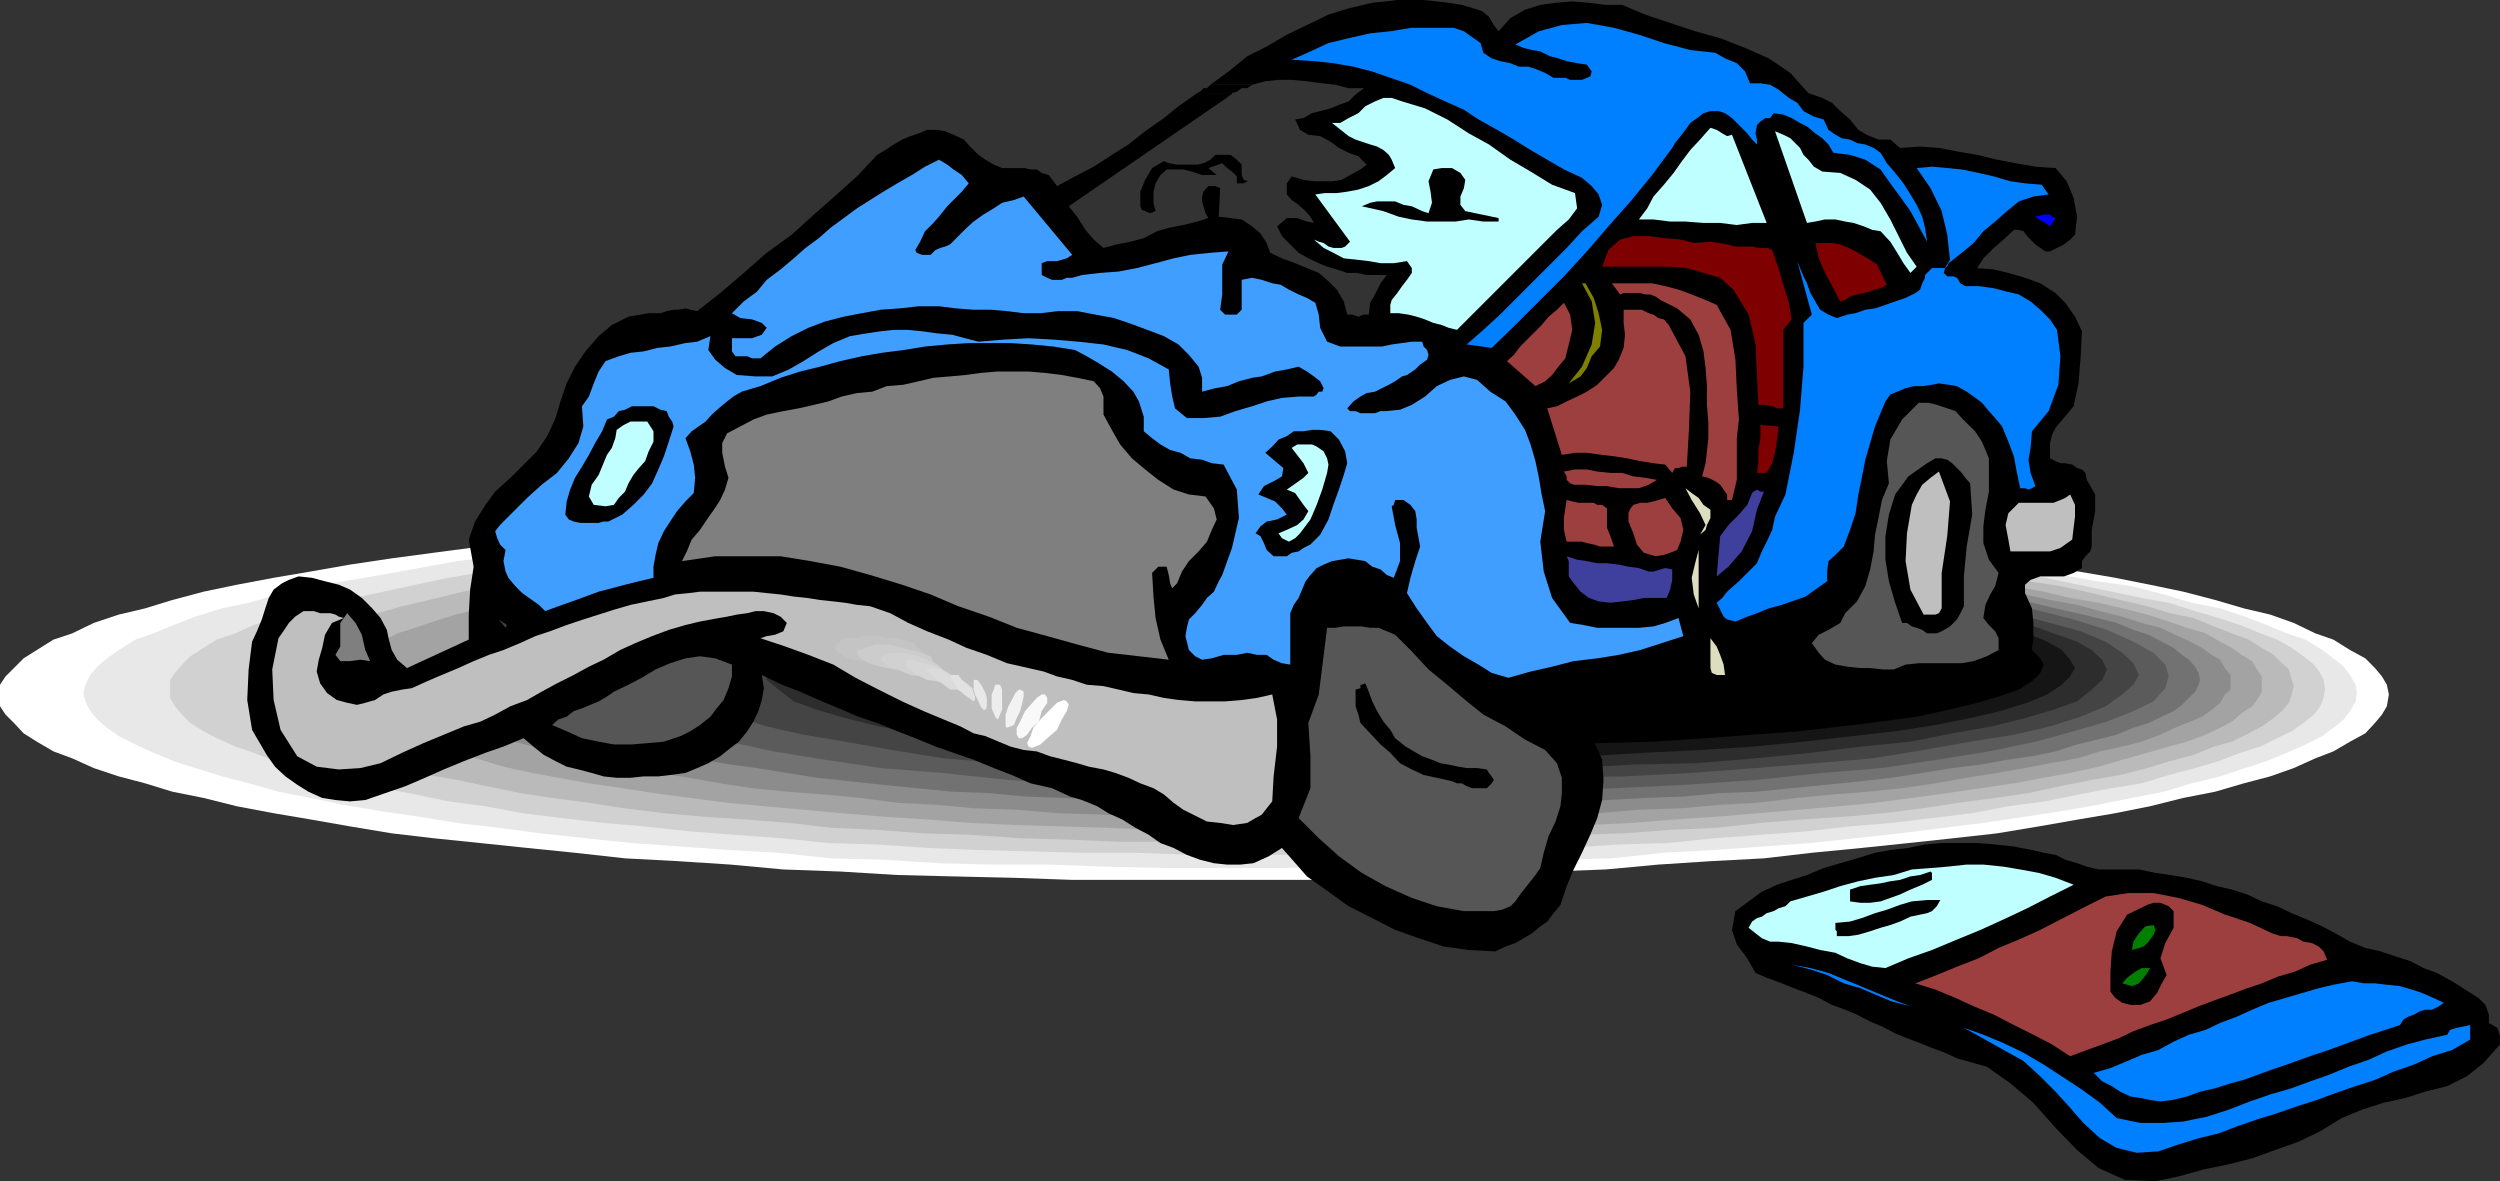 <svg xmlns="http://www.w3.org/2000/svg" width="360" height="170.102"><rect width="100%" height="100%" fill="#333333" stroke="none"/><path fill="#fff" d="M172.102 126.703h17.5l8.398-.3 8.703-.2 8.399-.203 8.101-.5 8-.297 7.598-.703 7.699-.5 7.5-.398 6.902-.801 7.2-.7 6.699-.699 6.5-.699 6.3-.703 6-1 5.7-1 5.3-.898 5-1 4.801-1.2L319 114l4.102-1.2 3.8-1 3.399-1.198 3.101-1.399 2.598-1 2.402-1.402 2.2-1.2 1.398-1.5 1-1.199.703-1.199L344 100l-.297-1.398-.703-1.2-1-1.199-1.398-1.402-2.2-1.2-2.402-1.5-2.598-.898-3.101-1.5-3.399-1.203-3.8-.898-4.102-1.2-4.598-1.199-4.8-1-5-1-5.301-.902-5.7-1-6-.899-6.3-.8-6.5-.899-6.7-.703-7.199-.797-6.902-.402-7.5-.5-7.7-.7-7.597-.5-8-.3-8.101-.399-8.399-.3-8.703-.2-8.398-.3-8.602-.2h-17.797l-8.8.2-8.403.3-8.7.2-8.097.3-8.203.399-8.2.3-7.597.5-7.703.7-7.5.5-7.2.402-6.898.797-6.699.703-6.8.899-6 .8-6 .899-5.7 1-5.3.902-5.301 1-4.801 1-4.5 1.2-3.899 1.199-3.8.898-3.602 1.203-3.098 1.5-2.699.899-2.402 1.5L3.402 94.8.801 97.402 0 98.602v3.101l.8 1.2 1.2 1.199 1.402 1.5 1.899 1.199 2.402 1.402 2.7 1 3.097 1.399 3.602 1.199 3.8 1L24.801 114l4.5.902 4.8 1.2 5.301 1 5.301.898 5.7 1 6 1 6 .703 6.8.7 6.7.699 6.898.699 7.199.8 7.5.399 7.703.5 7.598.703 8.199.297 8.203.5 8.098.203 8.699.2 8.402.3h17.7"/><path fill="#e8e8e8" d="M176 125h8.102l8.398-.2 8.203-.3h8.098l8-.2 7.601-.5 7.7-.198 7.5-.801 7.199-.399 6.902-.5 7-.5 6.5-.699 6.399-.703 6.3-.797 5.7-.703 6-.898 5.3-.801 5.098-.899 5-1 4.602-.902 4-1.2 4.101-1 3.598-1.198 3.101-1 2.899-1.2 2.699-1.199 2.402-1.203 1.598-1.2 1.5-1.198.902-1.2.801-1.402.2-1.2-.2-1.198-.8-1.399L337.5 96l-1.5-1.2-1.598-1.198-2.402-1.5-2.7-.899L326.403 90l-3.101-1.2-3.598-1.198-4.101-.801-4-1.2L307 84.403l-5-.699-5.098-.902-5.3-1-6-1-5.7-.7-6.3-.699-6.399-.699-6.5-.703-7-.5-6.902-.5-7.2-.7-7.5-.3-7.699-.398-7.601-.5-8-.301h-8.098l-8.203-.2-8.398-.199h-16.5l-8.399.2L151 74.8h-8.2l-7.597.3-8 .5-7.601.399-7.5.3-7.2.7-6.902.5-7 .5-6.7.703-6.5.7-12 1.398-11 2-5.3.902-4.797.7-4.601 1.199L35.8 86.8l-3.8.8-3.898 1.2L25 90l-2.898 1.203-2.602.899-2.398 1.5-1.7 1.199L14 96l-1 1.203-.7 1.399L12 99.8l.3 1.199.7 1.402 1 1.2 1.402 1.199 1.7 1.199 2.398 1.203 2.602 1.2L25 109.601l3.102 1L32 111.8l3.8 1 4.303 1.2 4.601.902 4.797 1 5.3.899 5.5.8 5.5.899 6 .703 6 .797 6.5.703 6.7.7 7 .5 6.902.5 7.2.398 7.5.8 7.601.2 8 .5 7.598.199H151l8.203.3 8.399.2H176"/><path fill="#d1d1d1" d="M179.602 123.102h8.101l7.7-.301h7.898l7.5-.2 7.601-.199 7.2-.3 7.5-.5 6.898-.2 7-.699 6.703-.5 6.5-.5 6.2-.703 6-.5 5.8-.7 5.797-.698 5.203-1 5.297-.7 4.8-1 4.802-.902 4.3-.7 3.899-1.198 3.8-1 3.399-1 3.102-1.2 2.898-.902 2.402-1.2 2.098-1 1.703-1.198 1.5-1.2.899-1.199.5-1.203.199-1.2-.2-1.398-.5-1-.898-1.199-1.5-1.203L330 93.3l-2.098-1.198-2.402-.899L322.602 90l-3.102-1-3.398-1-3.801-1.2-3.899-.698-4.3-.899-9.602-2-5.297-.902-5.203-.7-5.797-.8-5.8-.7-6-.699-6.2-.5-6.5-.5L247 78l-7-.797-6.898-.203-7.5-.5-7.2-.2-7.601-.3-7.5-.2-7.899-.198h-31.699L156 75.8l-7.598.199-7.5.3-7.402.2-7.2.5-7 .203-6.898.797-6.8.402-6.399.5-6.5.5-5.8.7-6 .699-5.7.8-5.3.7-5.301.902-4.801 1-4.598 1-4.3.899-4.102.699L43 88l-3.398 1-3.102 1-2.598 1.203-2.699.899-1.902 1.199-1.899 1.199-1.199 1.203-1 1.2-.703 1v2.597l.703 1.203 1 1.2 1.2 1.199L29.3 105.3l1.902 1 2.7 1.199 2.597.902 3.102 1.2 3.398 1 3.8 1 4.102 1.199 4.301.699 4.598.902 4.8 1 5.301.7 5.301 1 5.7.699 6 .699 5.8.5 6.5.703 6.399.5 6.8.5 6.899.7 7 .199 7.199.5 7.402.3 7.5.2 7.598.199h7.703l7.899.3h8"/><path fill="#bababa" d="M183.402 121.402h7.7l7.398-.199h7.203l7.2-.3 7.199-.2 7-.5L233.8 120l6.699-.5 6.703-.297 6.297-.703 6-.5 6.203-.398 5.5-.5 5.598-.7 5.199-.8 5.3-.7 4.802-.699 4.601-1 4.5-.902 4.098-.7 3.902-1 3.297-1 3.402-.898 2.899-1.203 2.601-.7 2.399-1.198 1.902-1 1.7-1.2 1.199-1 1-1.199L330 100l.3-1.2-.3-.898-.398-1.5-1-.902-1.2-1.2-1.699-1-1.902-1.198-2.399-.899-2.601-1L315.902 89l-3.402-.7-3.297-1-3.902-.898-4.098-1-4.5-1-4.601-.699L287.3 83l-5.3-.7-5.2-.698-5.597-.801-5.5-.7-6.203-.5-6-.398-6.297-.5-6.703-.5-6.7-.203-6.698-.5-7-.5h-7.2l-7.199-.5H198.5l-7.398-.2H176l-7.7.2h-7.198l-7.2.5h-7l-7.199.5L133 78l-6.7.203-6.5.5-6.198.5-6.301.399-6 .5-5.7.699-5.601.8-5.2.7-5.3.699-4.598.703-4.8.7-4.301 1-4.098 1-3.8.898-3.602 1-3.098.699-2.902 1.203-2.899 1-2.402.899-1.7 1.199-1.898 1-1.199 1.199-1 .902-.402 1.5-.301.899.3 1.199.403 1.203 1 1.2 1.2 1 1.898 1.199 1.699 1 2.402 1.199 2.899.699 2.902 1.203 3.098.899 3.601 1 3.801 1 4.098.699 4.3.902 4.801 1 4.598.7 5.3.699 5.2.8 5.602.7 5.699.5 6 .398 6.3.5 6.2.703 6.5.297 6.699.5 6.703.203 7.2.5 7 .2 7.199.3h7.199l7.699.2h7.402"/><path fill="#a3a3a3" d="M187.203 119.703h7l7.2-.203h7l6.699-.297L221.8 119l6.699-.2 6.5-.3 6.203-.5 6-.398 6-.5 5.797-.5 5.8-.5 5.2-.5 5.3-.7 5.102-.699 4.801-.703 4.797-.7 4.3-.8 3.802-.7 4.101-.898 3.399-1 3.601-1 3.098-.902 2.601-.7 2.7-1 2.101-1 1.7-.898 1.398-1.199 1.5-1 .699-.902.703-1.2v-2.199l-.703-1-.7-1.199-1.5-.902-1.398-1-1.699-.899-2.101-1.199-2.7-.8-2.601-.903-3.098-1-3.601-.898-3.399-.801-4.101-.7-3.801-.898-4.301-.8-4.797-.7-4.8-.703-5.102-.7-5.301-.698-5.2-.5-5.8-.5-5.797-.5-6-.7-6-.199-6.203-.5-6.5-.3-6.7-.2-6.698-.203-6.7-.297h-7l-7.199-.203H180.3l-7.2.203h-6.699l-7 .297-6.699.203-6.5.2-6.5.3-6.203.5-6.297.2-6 .699-5.5.5-5.703.5-5.297.5L94.102 83l-4.5.703-4.801.7-4.399.8-3.8.899-4.102.699-3.297.8-3.601.899-3.2 1-2.601.902-2.598.801-2.203 1.2-1.7.898-1.398 1-1.5.902-.699 1.2-.703 1v2.199l.703 1.199.7.902 1.5 1 1.398 1.2L55 104.8l2.203 1 2.598 1 2.601.699 3.2.902 3.601 1 3.297 1 4.102.899 3.8.699 4.399.8 4.8.7 4.5.703 10.602 1.399 5.297.5 5.703.5 5.5.5 6 .5 6.297.398 6.203.5 6.5.3 6.5.2 6.7.203 7 .297h6.699l7.199.203h6.902"/><path fill="#8c8c8c" d="M191.102 117.8H210.8l6.699-.198 6.203-.301 6.297-.2 6-.5 6-.199 5.5-.5 5.5-.3 5.8-.7 5.2-.5 5.102-.402 4.8-.5 4.801-.7 4.5-.8 4.399-.7 4-.698 3.601-.7 3.899-.699 3.3-1 3.2-.703 2.8-.7 2.7-1 2.101-1 2.2-.898 1.699-.699 1.398-1 1.203-1 .7-1.203.8-.7v-2.097l-.8-1-.7-1.203-1.203-.7-1.398-1-1.7-.898-2.199-1-2.101-1-2.7-.699-2.8-.902-3.2-.801-3.3-.898-3.899-.7-3.601-.8-4-.7-4.399-.699-4.5-.703-4.8-.5-4.801-.7-5.102-.5-5.2-.5-5.8-.5-5.5-.398-5.5-.3-6-.5-6-.2-6.297-.5-6.203-.199h-13.2l-6.5-.3h-13.398l-6.5.3h-13l-6.199.2-6.3.5-6 .199-6 .5-5.5.3-5.7.399-15.902 1.5-5 .699-4.598.5-4.5.703-4.402.7-4 .699-3.899.8-3.601.7L80 88l-3.2.8-2.8.903-2.7.7-2.097 1-2.402 1-1.5.898-1.399 1-1.5.699-.699 1.203-.5 1-.203.899.203 1.199.5.699.7 1.203 1.5 1 1.398 1 1.5.7 2.402.898 2.098 1 2.699 1 2.8.699 3.2.703 3.3 1 3.602.7 3.899.699 4 .699 4.402.699 4.5.8 4.598.7 5 .5 5.3.402 5.301.5 5.301.7 5.7.3 5.5.5 6 .2 6 .5 6.3.199 6.2.3 6.3.2h19.899"/><path fill="#727272" d="M195.203 116.102h6.2l6.199-.2h6l6-.3h6l5.8-.399 5.5-.3 5.5-.2 5.301-.5L253 114l5-.5 5.102-.5 4.8-.5 4.5-.5 4.399-.7 4.3-.698 4.102-.5 3.797-.7 3.602-.5 3.398-.699 3.102-1L302 106.5l2.8-.7 2.403-1 2.2-.698 1.898-.899 1.699-.8 1.203-.903 1.899-1.898.5-1 .199-.7-.2-1-.5-.902-.898-1-1-.7-1.203-1-1.7-.898-1.898-1-2.199-.699-2.402-1L302 89l-2.898-.7-3.102-.698-3.398-.801-3.602-.7-3.797-.699-4.101-.699-4.301-.5-4.399-.5-4.5-.703-4.8-.5-5.102-.2-5-.698-5.297-.301-5.3-.5-11-.399-5.801-.3-6-.2-6-.3h-6l-6.2-.2h-12.5l-6.5.2h-5.699l-6.3.3-5.5.2-6 .3-5.5.2-5.801.199-5.2.5-5.3.3-5.102.7-5 .199-4.598.5-4.8.703-8.602 1-3.797.7-4.101.699-3.602.699-3.398.8-3.102.7-2.898.699-2.602.703-2.398 1-2.2.7-2.101 1-1.5.898-1.399 1-1 .699L74 96l-.5.902v1.7l.5 1 .902.898 1 1 1.399.902 1.5.801 2.101.899 2.2.699 2.398 1 2.602.699 2.898.703 3.102 1 3.398.7 3.602.5 4.101.699 3.797.5 8.602 1.398 4.8.5 4.598.5 5 .5 5.102.5 5.3.203 5.2.5 5.8.2 5.5.3 6 .399h5.5l6.301.3h5.7l6.5.2h6.3"/><path fill="#5b5b5b" d="M198.8 114.203h11.7l11.3-.203 10.802-.5 10.3-.5 10.098-.7 9.402-1 8.598-.698 7.902-1.2 7.5-1.199 6.7-1.402 5.5-1.5 4.8-1.399 3.801-1.5 2.899-1.402 1.699-1.898.5-1.7-.5-1.699L310.1 94l-2.898-1.598-3.8-1.699-4.801-1.5-5.5-1.402-6.7-1.2-7.5-1.398-7.902-1-8.598-1-9.402-.902-10.098-.7-10.3-.5-10.801-.3-11.301-.399h-23.297L176 80.801l-10.598.3-10.601.5-9.801.7-9.398.902-8.801 1-8 1-7.399 1.399-6.5 1.199-5.5 1.402-5 1.5-3.902 1.7L87.902 94l-1.699 1.703-.703 1.7.703 1.699 1.7 1.898 2.597 1.402 3.902 1.5 5 1.399 5.5 1.5 6.5 1.402 7.399 1.2 8 1.199 8.8.699 9.399 1 9.8.699 10.602.5L176 114l11.203.203h11.598"/><path fill="#444" d="M202.602 112.5h10.8L224 112l9.8-.2 9.802-.5 9.199-.698 8.601-.7 8.2-.699L277 108l6.703-1.2 6.297-1 5.203-1.198 4.399-1.399 3.601-1.5 2.399-1.703 1.601-1.398.797-1.399-.797-1.703-1.601-1.5-2.399-1.598-3.601-1.5-4.399-1.199L290 88.301l-6.297-1.2-6.703-1-7.398-1.199-8.2-.699-8.601-1-9.2-.402-19.601-1-10.598-.2H192l-10.297.2-10.3.5-9.602.5-8.899.402-8.902 1-8.098.7-7.5 1.199-6.699 1-6 1.199-5.3 1.402-4.301 1.2-3.602 1.5L100.102 94l-1.7 1.5L98 97.203l.402 1.399 1.7 1.398 2.398 1.703 3.602 1.5 4.3 1.399 5.301 1.199 6 1 6.7 1.199 7.5 1.203 8.097.7 8.902.699 8.899.699 9.601.5 10.301.199 10.297.5h10.602"/><path fill="#2d2d2d" d="M206.703 110.8h9.797l9.602-.198 9.101-.5 8.899-.2 8.699-.699 7.902-.8 7.399-.903 7-.7 6-1.198 5.699-1 4.8-1.2 4.102-1.199 3.399-1.203 2.101-1.7 1.5-1.398.7-1.5-.7-1.402-1.5-1.398-2.101-1.2-3.399-1.199-4.101-1.5L286.8 88.5l-5.7-.898-6-1-7-1-7.398-.899L252.8 84l-8.7-.5-8.898-.5-9.101-.2-9.602-.5h-19.7l-9.597.5-9.101.2-9.102.5-8.398.5-7.899.703-7.5.899-6.902 1-6.301 1-5.5.898-4.797 1.203-4.101 1.5-3.301 1.2-2.2 1.199L110.403 95 110 96.402l.402 1.5 1.7 1.399L114.3 101l3.3 1.203 4.102 1.2 4.797 1.199 5.5 1 6.3 1.199 6.903.699 7.5.902 7.899.801 8.398.7 9.102.199 9.101.5 9.598.199h9.902"/><path fill="#151515" d="M210.5 109.203h9.102l8.699-.3 8.402-.5 8.098-.403 7.699-.5 7.203-.7 7-.8 6.2-.7 5.8-.898 5-1 4.297-1 3.902-1.199 2.899-1.203 2.101-1.398 1.2-1.2.699-1.199-.7-1.203-1.199-1.398-2.101-1.2-2.899-1.199L288 90l-4.297-1-5-1-5.8-.898-6.2-.7-7-.8-7.203-.7-7.7-.5-8.097-.402-8.402-.297-8.7-.203h-18.199l-8.601.203-8.399.297-8.199.402-7.703.5-7.398.7-6.7.8-6 .7-5.8.898-5.301 1L133 90l-3.797 1.203-2.902 1.2-2.2 1.199L122.903 95l-.5 1.203.5 1.2 1.2 1.199L126.3 100l2.902 1.203 3.797 1.2 4.3 1 5.302 1 5.8.898 6 .699 6.7.8 7.398.7 7.703.5 8.2.402 8.398.5 8.601.301h9.098"/><path d="M214.402 107.203h8.098l7.902-.203 7.7-.2 7.5-.5 13.398-1 6.203-.698 5.598-.7 5.199-.699 4.602-1 4.101-1 3.098-.902 2.902-1 1.899-1.2 1.199-1.199.5-1.199-.5-.902-1.2-1.2-1.898-1.199-2.902-1.199-3.098-.8-4.101-.903-4.602-1-5.2-.898-5.597-.801-6.203-.399-6.7-.5-6.698-.699-7.5-.3-7.7-.5h-32.101l-7.7.5-7.398.3-6.8.7-6.7.5-6 .398-5.703.8-5.098.899-4.8 1-4.102.902-3.098.801-2.902 1.2-1.898 1.199-1.2 1.199-.5.902.5 1.2 1.2 1.199L138 99.3l2.902 1 3.098.902 4.102 1 4.8 1 5.098.7 5.703.699 6 .699 6.7.5 6.8.5 7.399.5 7.699.199 7.902.203h8.2"/><path d="m300.5 69.102-.2-1-.5-.5-.698-.2-.7-.5-1-.199h-.699l-.703-.3-.797-.403v-2.2l.297-1.198.5-1 2.602-3.102.699-3.297.3-3.601.2-3.899-1-2.101-1.399-2L296 42.203l-2.2-1.402-2.198-.801-2.399-.7-2.101-.5-2.399-.198.899-1.399 1.5-1.5L288.5 34.5l1.5-1.398h.703l.7.199.5.699.5.5.699.703 1.398 1h.703l2-1 .899-.703.699-.7.3-2.597-.5-2.703-1-2.398L296 24.203 293.102 24l-2.899-.5-2.601-.5-2.899-.7-2.902-.5-2.598-.5-2.703-.198-2.898.199-1.399-1.2H270.5l-1.7-.699-1.198-.699-1.2-1.5L265 16l-1.2-1.2-1.398-.698-2-.7-2.601-2.902-3.098-2.098-3.402-1.5-3.598-1.402-3.601-1-3.602-1.2-3.598-1.198-3.3-1.399h-2.399l-2.402-.3-2.399-.2-2.402.2-2.2.3-2.198.7-2.102 1.199-1.7 1.898-.698-.898-.7-1.2-1-.8-1.199-.399-1.703-.5-1.898-.3-1.7-.2L205 0h-3.797L199.5.203l-1.898.2-3.399.8-2.902.899-3.098 1.5L185.301 5l-2.899 1.703-2.8 1.399-2.7 2.199-2.601 1.902h6l1.902-.5 1.899-.203H186l2.203.203 2.2.297 1.898.203 1.902.5h2.2l-1.2.899-1 1-1.402.5-1.2.5-1.5.398-1.199.3-1.199.7-1.203.203.703 1.5 1.2.7 1.699.199 1.5.8 1.199.899 1.402.699 1.399.5 1.199 1.203-.899.7-1.5.8-1.199.7-1.402.199h-2.598l-1.5-.2-1.703-.5-.7 1V28l.7.8 1 .7 1 .902.703.801.5.899-1-.2-1.402-.5h-1.5l-1.399 1.2.7 1.398 1.199 1.203 1.199 1.2 1.402.8 1.5.7 1.2.5 1.398.398 1.5.5h1.402l1.399.3h2.902l-.902 1.2-.801 1.601-.7 1.2-.198 1.699h-.7l-.8.3-.899-.3H194l-.5-1.899-1-1.699-1.2-1.203-1.398-1.2-1.699-.698-1.703-.7-1.898-.699-1.7-.8-.5-1.403-.902-1.398-1.2-1-1.5-1-3.3-.399.203-4.101L175 26.8h-1l-.7.8-.198.7v.7l.199.703.3 1 .399.7-1.598.5-2 .5-2.101.398-1.7.5-1.898 1-1.902.5-2 .402-1.899.5L157.5 34.5l-1.2-1.398-1.198-1.899-1.2-1.5 23-15.8.301-.301h.2v-.2h-5l-2.7 1.899L167.602 17l-2.7 1.902-2.402 1.899-2.398 1.5L157.5 24l-2.7 1.402-2.597 1.399-.5-.7-.703-.898-1-.3-.7-.5h-.898l-.8-.2H144.3l-1.2-.5-1.199-.703-1-.7-1.199-1.198-.902-1-1.5-.7-1.2-.5-1.199-.199H133.5l-1.2.5-1.198.399-1.2.5-1.199.699-1.203.8-1.2.7-2.698 2.902L120.5 28l-3.297 2.902L114 33.801l-3.598 2.601-3.3 2.899-3.399 2.902-3.3 2.598-1-.2-.7-.199-1 .2H97l-1 .199-.898.3h-1.7l-2.902.5-2.398 1.2-1.899 1.601-1.902 2.2-1.5 2.199-1.2 2.402-.898 2.598L80 60.203l-1.2 2.598L77.3 65l-1.898 1.902-1.902 1.899-2.2 2-1.398 1.902-1.5 2.399-.902 2.601.703 3.899-.5 3.3L67.5 88.5v3.602l-8.898 4.101L57.203 95l-.8-1.398-.403-1.5-.297-1.399L54.801 89l-1.2-1.398-1.5-1.5-1.699-1.2-1.601-.699-2-.5-1.899-.5L43 83l-1.398.5-1 .5-1.2.902-.699 1.2-.5 1.5-.5 1.601-.703 1.7-.7 1.5-.5 4-.198 4.398.699 4.3 2.101 3.602 1.2 1.7 1.5 1.398L42.8 113l1.601 1 2 .902 1.899.301 2.101.2 2.2-.2 2.898-1 2.902-1L61.203 112l2.7-1.2 2.898-1.198 3.101-1.2 2.598-.902 2.902-1.2 1.399 1.2 1.5 1.203 1.699.899 1.602.8 1.699.399 1.902.5 1.7.5L88.8 112h2l1.902-.2H94.8l1.699-.198 2.203-.301 1.7-.7 1.597-.699 1.703-1 1.5-1.199 1.2-.902 1.199-1.5.898-1.399.703-1.5.5-1.601.297-1.7-.297-1.898 2.899 1.399 2.601 1 2.7 1.199L120.8 102l2.8 1.203 2.7.899 2.902 1.199 2.598 1 2.902 1.199 2.598.902 2.902 1 2.899 1.2 2.601 1 2.7 1.199 3.097.699 2.602 1.203 1.699.5 2.199.899 1.602 1 2 .898 1.898 1.203 1.902 1 1.7 1.2 1.898.699 1.902 1 1.899.699 2 .5 1.902.199h1.899l1.898-.2 2.203-1 1.899-1.198 3.601 4.101 3.098 2.2 2.902 2.097 3.399 1.703 3.3 1.7 3.399 1.199 3.601 1.199 3.598.5 3.8.199 1.5-.7 1.403-.5 2.399-1.398 1.199-1 1-.699.902-1.203 1-1.2.899-2.698 1-2.399 1.199-2.402 1.199-2.598 1-2.402.703-2.598.2-2.902-.2-2.899-.5-1.199-.703-1.402-1-.801-.898-.898-1.2-1-1.199-.7-1.203-.699-1.2-.703 2.403-.797 2.598-.703 2.2-.5 5.203-1.398 2.399-.5 2.398-.7 2.703-.5.7 1 .199.899.5 1 1 .699.699.5h.699l1 .203h.902l.801-.203h.7l.699-.5.5-.5.5-.898.199-1.2v-1.199l.199-1.5.8-.902.903-.301 1-.398h1.2l.5 1.199.699.902.699.7 1 .8.902.7 1 .5 1.2.398.898.5h7.5l3.601.3h7.2l3.601-.3 3.297-.899 3.402-1.699 1-2.203.399-2.398v-2.399l-.2-2.101-1-2.2v-1.199l.801-.703 1.399-.5h3.402l1.399-.5 1.199-.7v-1l.5-.698.699-.7.203-.699v-2.402l.5-2.7v-2.398l-1.203-2.101"/><path d="M180.3 12.203h-6l-.5.5h-.5l-.5.5-.398.2h5l.7-.2.699-.5h.8l.7-.5"/><path fill="#bfbfbf" d="M43.703 88h1.5l.899.3h1.5l.699.2.5.3.699.2-1.7.703-1 1.7-.398 1.898-.5 1.699-.3 1.703.5 1.7 1 1.398 1.398 1 1.5.402 1.402.297 1.2-.297 1.398-.402 1.203-.801 1.2-.398 1.5-.301 1.398-.2 2.199-1 2.102-.898 2.398-1 2.203-1 2.2-.902 2.097-.7 2.402-1 2.2-1 2.101-.699L81.602 90 84 89.203l2.203-.703 2.2-.7 2.398-.698 2.402-.5 2.399-.5 1.601-.5 2-.2 1.598-.199h7.699l1.902.2 2 .199 1.899.3 1.902.2 1.899.3 1.898.2 1.703.199 1.7.3 1.898.2 2.902 1 2.598 1.402 2.699 1.2 3.102 1.199 2.601 1.199 2.899 1L145 95.5l3.102.703 2.199.5 1.902.7 2.2.5 2.097.699 2.402.199 2.2.5 2.101.5 2.2.199 2.199.5 2.101.3 2.399.2h4.3l2.399-.2 2.199-.3 2.203-.5.7 3.602v3.898l-.5 4.3-.2 3.602-.8 1-.7.899-.902.5-1.2.699-2 .3-1.898-.3-1.902-.2-3.399-1.698-1.402-1-1.398-1.2-1.5-.902-1.899-.7-1.703-.8-1.898-.7-1.7-.5-2.101-.398-1.7-.5-1.898-.5-2-.5-1.902-.699-1.899-.203-1.902-.5-1.7-.7-1.898-.8-1.699-.398-1.902-1-1.7-.7-3.601-1.5-3.098-1.402-3.402-1.7-3.297-1.698L120 95.703l-3.598-1.402-3.3-1.2-3.602-1.199.902-.3 1.2-.2 1.199-.5.5-1.199-.899-.902-1-.5L110 88h-1.2l-1.198.3-1.5.2-1.399.3-1.203.2-2.7.5-2.097.5-2.402.703-2.399.899-2.402 1-2.2 1L86.903 95l-2.101 1-2.2 1.203-2.398 1.2L78 99.601l-2.098 1.199-2.402.902-2.2 1.2-2.097 1-2.402.699-2.899 1.199L61 107l-3.098 1.402-3.101 1.5-2.899.7-3.101.199-3.2-.399-2.8-1.5-2.399-3.8-1-4.301-.199-4.399.899-4.5.699-1 .8-1.199.899-.902L43.703 88"/><path fill="#7f7f7f" d="m50 88.3 1.203 1.403.899 1.7.5 2.199.699 1.601L51.902 95l-1.5.203H49l-.7-.902.7-1.2v-3.398l1-1.402"/><path fill="#3f9eff" d="m83.8 58.5 1-1.398.7-1.899.703-1.703 1-1.5 1.899-.7 1.699-.5 1.902-.198 1.899-.5 1.898-.2 2.203-.5 1.7-.199 1.898-.8-.301 2 1 1.398L104.402 53l1.7 1 2.699.203h2.402l2.399-1L115.703 52l2.2-1.398 2.097-1.2 2.402-1 2.399-.402 2-.297 1.902-.203h1.899l2.199.203 2.101.297 2.2.203 1.898.5 1.902.5 3.598-.3 3.602-.2 3.601.2 3.598.3 3.601.399 3.399.8 3.101 1.2 2.899 1.601.199 2 .3 1.899.403 1.699 1.7 1.402h2.398l2.402-.203 2.2-.797 2.398-.703 2.101-.7 2.2-.5 2.398-.198h2.203l.399-.301.3-.399h.5l.2-.5-.5-1-.899-.699-1-.703-1.203-.7-1.7.403-1.698.297-1.899.703-1.402.2-1.899.5-1.699.699-1.703.3-1.898.5v-2l-.5-1.601-1.399-1.7-1.5-1.5-2.101-1.199-2.399-.902-2.703-1-2.098-.7-2.699-.5-2.601-.5h-2.7l-2.601.302h-2.399L145 44.8l-2.398-.2h-2.399l-2.601-.199-2.399-.3h-2.902l-2.7.3-2.8.2-2.7.5-2.601.5-2.7.699-2.398.902-2.402 1.2-2.398 1.5-2.102 1.699h-1.2l-.698-.301h-1.7l-.5-.7v-1.898h2.899l1.402-.5.7-1-.7-.703-1.402-.5-1.7-.2-1.199-.698 1.7-1.7L109 42l1.402-1.7 2-1.5 1.899-1.597 1.699-1.5 1.902-1.402 1.7-1.5 1.898-1.399L123.402 30l1.899-1.2 1.902-1.198 2-1.2 2.098-1.199L133.203 24l2-1 1.2.703.898.7 1.199.8 1 1.2-1 1.199-1.2 1.199-.898.902-1.199 1.5-.8.899-1.2 1.199-.703 1.5-.7 1.199.2.402.8.301h1.2l.703-.703.7-.297.699-.203.699-.297L138 34l1.203-1.2 1-.898 1.399-1 1.5-.902 1.199-.797 1.699-.402 1.402-.5 7 8.402-.8.5-1.399.399h-1.402l-.801.3v1.7l.8.398.7.3h1.402l.7-.3h.8l1.399-.398 2.601-.301 2.7-.2 2.601-.5 2.7-.699 2.597-.699 2.402-.5 2.899-.3 2.601-.2-.902 1.899v4.3l-.297 2.2.7.699h1.699l.699-.7v-4.3l1.5-.301 1.402.3 1.5.5 1.2.2 1.199.703 1.398.7 1.203.5 1.2.699.5 1.699.199 1.902 1 2 1.898.7h6l1.402-.301 1.5-.2 1.399-.199h1.5l.199.7.5.5.203.699-.203.699-1 .699-.7.703-1.198.797-.7.203-1 .7-.902.5-2 1-1.2.199-.898.5-1 .699-.902 1 .402.402h.801l.7.297H198l.8-.297h.7l2.102-.203 1.699-.7 1.902-1.198 1.7-1.5 1.898-.899 2-.5 1.902.5 1.899 1.7L216.8 57.8l1.402 1.902 1.399 2.2.8 2.097.7 2.402.5 2.399.398 2.402.5 2.399-.7 4.398.5 4.3 1.2 3.802 2.602 3.601L228 90l2 .402h6l2.102-.199 1.699-.5 1.902-.703.7 2.602-3.102 1-3.098 1-3.101.699-3.102.5-3.398.402L223.5 96l-3.098.703-3.199.899-2.402-.7-1.899-1.199-2.101-1.203-2-1.398-1.899-1.5-1.402-1.899-1.5-2.101-1.398-2.2.5-2.199.699-2.402.699-2.098L204 76v-1.2l-.2-1.198-.698-.899-1-.703h-1.2l-.199.703-.3.2.5 2.699.699 2.601v2.598l-.899 2.402-1-.402-.902-.801-1.2-.398-1-.801-2.398-.399-1.203.2-1.2.199-1.198.5-1 .5-.899 1-.703.902-1 2.399-.7 1-.5 1.199v7.402l-1.198-.203-1.2-.5-1-.7H181l-1.398-.3-1.5.3h-1.899l-1.703.5-1.398.2-1-.5-.899-.898-.5-2 .2-1.2.3-1.199.899-.902 1-1.2.699-1 1-.898.699-1.5.5-.902 1.402-3.899 1-4.3-.3-4.102-1.899-3.598-1.703-.199-1.398-.5-1.7-.203-1.402-.797-1.5-.402-1.398-.801-1.2-.898-1.199-1V60L164 57.8l-.797-1.398-1.402-1.5-1.7-1.402-1.898-1.2-1.703-1-1.7-.898-3.097-.5-3.101-.3-3.102-.2h-6l-3.098.2-3.199.3-3.101.5-3.102.399-2.898.5L121 52l-2.898.8-2.899.7-2.8.902-2.903 1.2-2.7.8-1.198.7-.899.699-1.203 1-1 .902-.898 1-2 1.399-.899 1 .7 1.898.5 1.902.199 1.899-.2 2.199-1.199 1.203-1.203 1.399-1 1.5-.898 1.398-.801 1.703-.399 1.7-.3 1.699v1.601l-2.102.5-2 .5-3.797 1-1.902.7-1.899.699-2 .699L78.5 88l-.898-.898-1-.7-1.399-1-1-1-1-1.199-.402-.902-.301-1.5.3-1.598-.8-.8-.398-.903-.301-1 .699-.898 2-2 1.902-1.899L78 69.801l2.203-1.7 1.7-2.101 1.398-2.2.699-2.398-.2-2.902"/><path fill="#3f3f3f" d="m72.8 90.402-1-1.199L73 90zm0 0"/><path fill="#565656" d="m88.402 99.602 2.098-1 1.902-1 2-1.2L96.5 95.5l2.203-.7 2.098-.3 2.199.3 2.402.903v1.7l-.5 1.699-.699 1.699-1 1.199-.902 1.203-1.5 1.2-1.399.898L98 106l-2.398.8-2.2.2-2.402.203h-2.598l-2.199-.402-2.402-.5-2.2-1-2.101-.899.902-.8 1.2-.399 1-.8L83.8 102l1.199-.5 1.203-.5 1.2-.7 1-.698"/><path d="m87.402 60.402 1-.402.7-.797L90 59l1-.5h3.102l1 .5.898.203.3.797.5.703.2.7-.7 2.199-.698 2.101-.801 1.899-.899 2-1.199 1.601-1.5 1.5-1.601 1.399-2 1h-.7l-.699.199h-2.601l-1-.2-.7-.3-.5-.7.2-1.898.5-1.703.699-1.7 1-1.597 1-1.703.902-1.7 1-1.698.7-1.7"/><path fill="#bfffff" d="m88.8 61.902 1-.699 1-.5h2.403l.899 1.399v1.5l-.7 1.398-.5 1.402-.902 1-.797 1-.703 1.2L90 70.8l-.898.902-.7 1-1.199.2-1.703-.2-.7-1.203.403-1.7 1-1.398.7-1.699.5-1.203.699-1 .5-1.398.199-1.2"/><path fill="#7f7f7f" d="m104.902 68.8-.5-1.597-.402-2v-1.402l.703-1.399 3.797-2 1.902-.699 2.399-.5 2.199-.402 2.203-.5 2.098-.5 1.902-.7 2.2-.5 2.199-.199 2.101-.8 2.399-.2 2.199-.5 2.101-.5 2.399-.199L139 54l2.203-.297 2.399-.203h4.5l2.398.203 2.402.297 2.2.402 2.398.5.902 1 .5 1.2v2.601l1.2 2.2L161.3 64l1.7 2 1.902 1.602 1.899 1.5L169 70.5l2.203.703 2.399.297 1.199 1.703.402 1.598-.703 1.5-.7 1.699-1.198 1.402-1.399 1.399-1 1.5L169.5 84l-.7.703-.3-.703-.2-1.2-.3-1.198h-1.2l-.898.898.2 3.402.3 3.098.7 3.102L168.3 95l-4.3-.5-4.398-.5-4.5-1.2-4.301-1.198-4.399-1.2-4-1.601L138 87.3l-4-1.7-4.098-1.398-4.601-1.402L121 81.6l-4.297-.8-4.3-.7H103l-4.797.7.7-1.399.699-1.699 1.199-1.402 1-1.5 1-1.399.902-1.402.7-1.5.5-1.7"/><path d="m167.602 23.203.699.297 1.199.203h2.902l.899-.203 1-.5.699-.7h2.203l.899.7.699.703v1.5l.3.7.7.199h-.2l-.5.3h-1v-1l-.699-.699-.699-.5L176 23.5l-2 .703 1.203 1h-2.101l-1.5-.5-1.2-.3H168l-.898.8-.7 1.2-.3 1.199v1.601l.3 1.2-.8.3-.7-.3-.5-.2-.199-.5v-2.101l.7-1.7 1-1.699 1.699-1M185.3 74.102l-.698-.899-1-1-2.399-1L182 70l1.402-.7 1.2-.698.199-1.2-2.598-2.199 1-.902.899-1 1.199-.5 1-.7h1.402l1.2-.199h1.199l1.5.2L192.8 63.3l.902 1.699.297 1.703-.5 1.7-.7 2.097-.8 2.203-.7 2.098-1.196 2.2-.7.703-.699.7-1 .5-.703.5-1 .199-.7.5h-1.898l-1-.899-.402-1-.5-1-.7-.402.7-1 .902-.7 1.5-.3 1.399-.7"/><path fill="#007fff" d="m209.3 4 1.5.5 1.403 1 1 .703.399 1.399 1.199.8 1.199.399 1.5.3 1.203.5h1.399L221.3 10l1.199.5 1.203.703h1.7l.699.297h1.699l.699-.297.5-.203.203-.7-.703-1-1.398-.198-1.5-.301-1.2-.399-1.199-.3-1.402-.7-1.2-.199-1.199-.3-1.199-.5 3.399-1.903 3.3-.898L228.5 3.3l3.902.699L236 5l3.602 1.203 3.8 1 3.598.399 1.402.8 1.7.7L251.3 10.3l.7 1.7h1.5l1.402.203 1.2.7 1.5 1.199 1.199.699.902 1.199 1.5.8 1.399.403.699 1.5 1 .7.902.5 1.2.199 1 .5 1.199.199 1.199.5 1 .699.902 1.5 1.2 1.402 1.199 1.5 1 1.598.898 1.5.8 1.703.403 1.598.297 2-2.398-4.399-1.5-2.101-1.399-1.899-1.402-2L268.6 23l-2.199-.7L264 22l-.7-1.2-.898-.898-1-.699-1.199-1-1-.5L258 17l-1.2-.5-1.398-.2-.5.7h-.699l-.703.5-.5.5-.2 1.203.2.899v.699l.203 1-.203-1-.7-.7-.698-.898-1.5-1.5-.7-.703-1-.7-.902-.3h-1.2l-1 .3-.898.7-1 .703-.699 1-.703.899-.797 1-.402.699-2.899 3.902L234.801 29l-3.2 3.602-3.101 3.601-3.297 3.598-7 7-3.402 3.3-3.598-.5 2.399-2.101L216 45.3l2.402-2.398 2.399-2.402 2.402-2.398 2.399-2.399 2.199-2.402 2.402-2.098.5-1.703-.5-1.5-1-1.2-1.402-1.198-2.598-1.2L222.801 23l-2.399-1.398-2.402-1.5-2.398-1.399-2.7-1.5-2.101-1.402-2.7-1.2-2.601-1.199-2.398-1.199-2.899-1-2.601-.902-2.7-.7-2.902-.5-2.797-.3L186 8.6l2.703-1.199 2.598-1.199 2.902-.703 3.098-.7 2.902-.3 3.098-.5h6"/><path fill="#bfffff" d="m188.402 73.602-.699-.899-.5-.703-.703-1-1.2-.5 1-.7 1.403-1 .7-.698-.7-1.399L186 64.5l.8-.5h2.102l.7.3 1 .7.5 1 .199.902-.2 1.2-.699 2.398-.8 2.203-.899 2.098-1.5 2-.703.699-.898.5-1-.5-.5-.7 1.199-.5 1.5-.698.902-.801.7-1.2m5.999-38.801-5-6.8 1.399-.2h1.699l1.5-.198 1.602-.301 1.5-.5 1.398-.7 1.203-.898 1.2-1-.5-1.203-.403-.7-.797-.698-.902-.5-1-.301-1.2-.399-.898-.3-1-.5-2.402-1.899H193l1.203-.703 1.399-.7 1-1 1.398-.698 1.203-.5h1.2l1.5.5 3.3 1 3.2 1.601 3.097 2 2.902 1.598L217.5 23l2.902 1.703 3.098 1.899 3.3 1.199.302 2.199-1.2 1.602-1.699 1.5-1.402 1.398-13 13-1.2-.297-1-.402-1.199-.301-1.199-.5-1.203-.398-1.2-.301-1.398-.2h-1.199v-1.199l.2-.699.8-1 .7-1 .699-.902.699-1v-.7l-.7-1-1.898.301h-1.902l-1.7-.3-1.699-.2-1.902-.199-1.5-.8-1.398-.7-1.399-1.203.7.3.699.2.699.5.699.203h1.203l.5-.203.7-.7"/><path fill="#565656" d="m189.902 100 1.2-9.598h1.199l1.199-.199h2.602l1.199.2h1.199l1.203.5 1.2.5L203.3 93.8l2.402 2.601 2.7 2.2L211 100.8l2.602 2.101 3.199 1.7 2.8 1.898 2.899 1.5 1.703 1.902.7 2.098v2.203l-.2 1.899L224 118.3l-1 2.101-.7 2.399-.5 2.199-.698 1-.7.902-.8 1-.7.899-.699 1-.703.699-1.2.5-1.198.203H210.8l-3.899-.703-3.601-1.2-3.801-1.698-3.398-1.899-3.301-2.402-2.899-2.598-2.902-2.902 1.703-4.301v-4.598l-.3-4.8 1.5-4.102"/><path d="m205.703 30.703.5-1.5-.203-1.601-.297-1.5.7-1.7 1.199-.199h1.5l1.199.7.699 1-.2 1.199-.5 1.199V29.5l.7.902 4.8 1v.5h-2.198l-2.102-.3-1.898.3H205.5l-2.2-.3-1.898-.399-2.199-.8-3.101-.7 1.199-.5 1-.203h2.601l1.2.5 1.199.203 1.5.7.902.3m-9.101 67.699.5 1.2.5 1.398.699 1.402.902 1.5 1 1.2.7 1.199 1.5 1.199 1.199.703 1.199.7 1.402.5 1.2.5 1.199.199 1.398.3 1.203.2h1.5l1.399.199.3.5.399.5.3.5-.3.5-.7.699H212l-.797-.297-.703-.402h-.7l-.698-.301-2.2-.5-1.902-.398-1.7-.801-1.698-.899-1.399-1.5-1.402-1.199-1.5-1.601-1.399-1.5-.3-1.2-.399-1.199v-2.402l.7-.2v-.5h.199l.5-.199"/><path fill="#9e3f3f" d="m225.203 43.602.899 1.699.3 2.199-.5 2.102-.5 2-1 1.199L223.5 54l-1 .902-1.398.7L217 52l1-.898.902-1.2 2.2-2.199.898-.902 1-1.2 1.203-1 1-1m7.899 8.199.699-1.698.199-1.899-.2-1.703v-1.898h2.602l1 .5.7.199.699.5.8.199.7.8 2.402 4.5.7 5.102-.2 5.5-.3 5.301h-.7l-.5.2h-.5l-.402.699-1-1.2-1.7-.199-1.898-.3-1.902-.403-1.899-.297-1.699-.203-2.203-.297h-1.7l-1.898.297-2.101-6.7 1.402-.3 1.399-.7 1.5-.698 1.398-.7 1.5-1 1.203-1.199 1.2-1.203.699-1.2m5.5 17.302-1.2.699-1.402.5h-2.898l-1.7-.301H230l-1.7-.2h-1.698l-.5-.198-.5-.5v-.5l-.399-.7 1.598-.3h1.699l1.5.3 1.902.2h1.7l1.601.5 1.7.199 1.699.3"/><path fill="#7f7f00" d="m229.203 43.402-1.402-2.601h.5l1.199 2.101.703 2.2.5 2.398-.3 2.402-1.2 1.399L228.5 53l-.898 1.203-1.7 1 1.899-2.402 1.402-3.2.5-3.101-.5-3.098"/><path fill="#9e3f3f" d="m225.602 72 .8.203.899.2h2.199l.5.3h.703l.7.5V76l.5 1.203.5 1.5h-2l-.903-.3-1-.2-.7-.203h-2.198l-.399-1.7v-1.698l.2-1.399.199-1.203"/><path fill="#3f3f9e" d="m225.602 80.102 1.5.5 1.398.199 1.5.3h1.402l1.7.2 1.398.3 1.5.2 1.402.5h.7l1-.301.699-.2 1 .2v1.5l-.301 1.402-.5 1.2h-3.297l-1.5.3-1.601.2-1.7.199-1.699-.2-1.402-.5-1.2-.898-1.199-1.5-.5-.703v-2.2l-.3-.698"/><path fill="#7f0000" d="m246.3 34.8 1.2.2 1.203.203 1.2.297h2.398l.902.203h1.2l.8.297.899 2.602L256.8 41l.8 2.602L258 46l-1.2 1.5v11.3h-.898l-.699-.3-1-.2h-1L253 54l-.2-4.398-1-4.301-2.198-3.598L247.703 40l-2.402-.7-2.399-.698-2.402-.2h-9.797l.899-2.402 1.699-1.5 1.902-.5h2.2l2.398.3 2.199.2 2.102.5 2.199-.2"/><path fill="#9e3f3f" d="m247.203 43.902 2 3.598.7 4.3.199 4.302.3 4.3-.3 2.7v6l-.7 2.898h-.699v-.797l-.3-.402-.7-1-.703-.5-1-.5-.898-.2.5-1.898L245.8 65l.199-1.898v-2.2l-.2-2.601v-2.7L245.603 53l-.301-2.398-.7-2.399L243.403 46l-1.902-1.598-2.398-1.199-.7-.5-.8-.3h-.7l-.699-.2h-2.402l-.5.2-1.2-1.602h5.801l1.899.402 1.902.5 1.899.7 2 .8 1.601.7"/><path fill="#bfffff" d="m246.3 18.402.903.301.797.5.703.399.7-.2 5 12.7H252.3l-2.2.3-2.398-.3H245.3l-2.598-.2H240.5l-2.398-.3H236L237.203 30l.899-1.7 1.5-1.698 1.398-1.7 1.203-1.699 1.2-1.601 1.398-1.5 1.5-1.7"/><path fill="#9e3f3f" d="m239.8 71.703 1 1.5 1.2 1.399.402 1.699L242 78l-.5 1.203-1 .399-.898.3-1.2.2-1.699-.5-1-1.2-.5-1.601-.703-1.7v-1.199l.3-.699.403-.5 1-.3h1l.899-.2.699-.203 1-.297"/><path fill="#ddddbf" d="M246.3 73.402v1.2l-.5 1-.198.699-.801.699.8-1.398-.8-1.7L243.6 72l-.898-1.7.899.7 1 .703.699 1 1 .7m-1.698 5.8v8.399l-.7-2-.3-2.399.5-2.101.5-1.899m1.698 12.699.903 1.2.5 1.199.5 1.402.2 1.5h-1.2l-.703-.3-.2-.7v-4.3"/><path fill="#3f3f9e" d="m247.703 77.203 1.2-1.601 1.5-1.5 1.199-1.399L252.3 71l.199-.2.5-.3.5.3h.5l-1 2.602-.7 3.098-1.5 2.902-1.898 2.2L247.203 83l.5-5.797"/><path fill="#007fff" d="m250.402 83.703 1.399-1.402L253 81.1l.703-1.699.7-1.402.8-1.7.399-1.898.8-1.699.7-1.5 1.199-6 .902-6.203.5-6.2v-6.3l1.2-1.2-2.102-7.698.402 1 .5 1.199.5 1 .5 1.402 1.399 2.399 1.199.699 1.199.5 1.5-.5 1.203-.2 1.399-.5 1.398-.199 1.5-.5 1.402-.5 1.5-.5 1.399-.699.699-.5.3-.902.403-.801v-.398l1-1h1.899l.699-1.2-.399-3.601-.8-3.399-1.602-3.3-2-2.899 2.203-.203 2.2.203 2.097.2 2.402.5 2.2.5 2.398.699 2.102.3 2.398.2L295 28l-2.2.3-2.097.7L289 30.402l-1.7 1.5-1.698 1.399L284.203 35l-1.703 1.402-1.898 1.5-.2.5-.3.2-.2.699.5.5h.899l.5.199.5.8.699.403h1.902l2.2.297L289 42l1.703.402 1.7 1 1.398 1.2L295.203 46l1 1.5.5 3.8-.3 4.102L295 59.203l-2.398 2.899-.2 2.398-.3 1.703.3 1.899.7 1.898-.5.3-.5.2-.5-.2h-.7l-.5-2.398-.402-2.199-.797-2.101-.902-2.2-1-1.199-.899-1-1-1.203-1.199-.898-1-.7-1.402-.8-1.2-.2-1.398-.199-1 .2-1.402.199h-1.2l-1.199.3-1.199.5-1 .399-.703 1L271 59l-1 2.402-.7 2.399-.698 2.402-.5 2.598-.5 2.402-.399 2.7-.8 2.398-.903 2.402-1.2 1.2-1 .898-.198 1.5v1.402l-1.7 1.2-1.402 1-2 .699-1.398.5-1.899.5L253 88.3l-1.398.5-1.7.699-1.199-.297-.5-.402-1-2 .797-.7.703-.898.899-.8.8-.7"/><path d="m253.703 128.402 2.2-1 2.097-.699 2.203-.703 2.399-1 2.398-.7 2.402-.698L270 122.8l2.203-.399 2.598-.3 2.402-.5 2.399-.2h5.3l2.399.2 2.699.3 2.602.5 1.699.399 1.699.3 1.402.7 1.7.5 1.398.5 1.703.402H308l2.402.5 2.098.297 2.402.402 2.2.5 2.101.7 2.2.5 2.199.699 2.101 1 2.2.699 2.097 1 2.203.902 2.2 1 1.898 1 2.101 1.2 2.2.898 2.199.5 2.101.703 2.2.7 1.898 1 1.902.699 2.2 1.199 1.898 1.2 1.902 1.203 1 1 .5 1.399v1.199l1.2.699.199.5.199.703v1.2l-2.398 2.699-2.399 1.898-2.8 1.402-3.2.801-2.8.899-3.2.699-3.101 1-2.899 1.199-3.101 1.902-3.102 1.5-3.398 1.2-3.301 1.199-3.598.902-3.402.7-3.598 1-3.3.699-4.403-.2-3.797-1.699-3.101-2.601-3.102-3.2-3.2-3.601-3.3-2.801-3.398-2.398-4.301-1.2-1.7-.8-1.898-.7-1.703-.699-1.898-.703-1.7-.7-1.902-1-1.7-.698-1.898-1-1.699-.7-1.902-.699-1.899-1-1.699-.703-1.902-.7-1.7-.698-2.199-.801-1.601-.7-1.2-2.101-1.5-2-.699-2.098.5-2.699 3.801-2.8"/><path fill="#7f0000" d="m253.5 61.203 2.602.2-.2 1.898-.3 1.902-.399 1.5-.8 1.399H253l.203-1.399v-1.902l.297-1.7v-1.898"/><path fill="#bfffff" d="m262.402 24.703 2.598.2 2.203 1 2.098 1.398 1.5 1.902 1.402 2.399 1.2 2.398 1.199 2.402 1.398 2-.898.899-1-1.399-.899-1.5-1-1.601-1.402-1.5-1.2-.2-1.199-.5-1.5-.5-1.199-.199-1.402-.3h-1.5l-1.399.3-1.199.2-4.601-13.2 1.199.5 1 .5.699.7.703.699.5 1 .7.699.8 1 1.2.703M257.8 129.8l2.403-.698 2.399-.7 2.398-.8 2.602-.7 2.398-.5 2.703-.402 2.598-.797L278 125l2.402-.2 2.801-.3h2.399l2.898.3 2.402.403 2.7.5 2.398.7 2.602 1-3.399 1.699-3.3 1.699-3.403 1.601-3.297 1.5-3.402 1.399-3.598 1.5-3.402 1.199-3.301 1.402-1.898-.199-1.7-.5L266 138l-1.7-.797-2.198-.402-1.899-.5-2.203-.5-1.898-.2h-1.2l-1.199-.5-.902-.699-1-.8.5-.899.699-.5.703-.203.7-.5 1-.297.699-.402 1-.301.699-.7"/><path fill="#7f0000" d="M261.402 35H264l1 .203 1.203.5 1 .5 1.2.7.898.5 1 .699L271.703 41l-.902.5-.801.203-.898.297-.7.203-1 .2-1 .3-.699.5-.703.2-1-1.903-1.2-2.2-.898-2.097-.5-2.203"/><path fill="#007fff" d="m277.5 145.602-2.398-.7-2.7-.699-2.402-1-2.098-.902-2.402-.7-2.398-1.199-2.399-.8-2.703-.7 2.703.5 2.598.7 2.402 1 2.2.898 2.398 1 2.402 1 2.399.902 2.398.7"/><path fill="#565656" d="m265.703 88.3 1.7-1.698 1.199-2.2L269.3 82l.5-2.598L270 77l.5-2.398L271 72l1-2.398-.297-3.2.5-3.101 1.7-2.899L276.3 58h1.402l1.2.3 1.5.5 1.199.403.898 1 1 1 .902.899 1 1.5 1 2.398v4.8l-.5 2.602-.3 2.399v2.402l.8 2.399L287.8 82.5l-.5 1.902-.7 1.2-.699 1.5-.3 1.898.8 1 .899.902.5 1v1.7l-1.7.898-1.898.703-1.703.297h-6.2l-1.898.203-1.699.7h-1.5l-1.902-.2h-1.399L266 96l-1.7-.297-1.5-.703-.898-1-1-1.398 1-1.2 1.399-.699 1.699-1 .703-1.402"/><path d="m264.3 132.902 2.102-.199 1.7-.5L270 131.5l1.703-.5 1.899-.7 1.699-.5 2.199-.198h1.902l-.5.898-.699.703-.703.297-1 .203-1.398.297-1.5.703-1.399.5-1.402.399-1.5.5-1.7.5-1.398.199H264.5v-.7l-.2-.199v-1m2.102-4.8 1.5-.5 1.399-.2 1.5-.199 1.402-.3 1.399-.2 1.5-.5L276.5 126l1.5-.5.203.203v1l-1.402.7-1.7.699-1.5.699-1.398.5-1.402.5-1.5.199h-1.399l-1.5-.2v-1.698M277.5 66.703l1.203-.703h.899l.8.203.7.5 1.398 1.399.5.699.703.8.297 4.5-.797 4.602-.402 4.297v4.3l-.5 1-.5.903-1 1-1.2.7-.699.3H277.5l-.7-.5-.8-.3-.7-.2-.698-.5h-.7l-1-2.902-.902-3.098-.5-3.101v-3.399l.5-3.101.902-2.899 1.899-2.601 2.699-1.899"/><path fill="#bfbfbf" d="m279.203 67.902 1.598 4.301-.399 5-.8 5.297v5.102l-.399.699-.5.199H277l-1.898-3.598-.7-4.101.2-4 .699-4.098.699-1.5.8-1.402 1.2-1 1.203-.899"/><path fill="#9e3f3f" d="m299.8 130.8 3.403-1.698 3.297-.5h3.602l3.601.699 3.399 1 3.3 1.402 3.598 1.2 3.203 1.5 1.2.398h.898l1.5.3.902.5 1.2.2 1 .5.699.699.5 1.203-2.399.7-2.203 1-2.398.699-2.399 1-2.101.699-2.399.902L319 144l-2.398.902-2.399 1-2.203.899-2.398.8-2.399.899-2.101 1-2.399.902-2.203.801-2.398.899-2.602-1.7-2.7-1.402-2.8-1.398-2.898-1.5-2.899-1.2-2.601-1.199-2.899-1.203-2.902-.898 3.101-1.2 2.899-1.199 3.101-1.203 2.899-1.5 2.902-1.2 3.098-1.398 2.902-1.5 3.098-1.601"/><path fill="#007fff" d="m304.8 161 3.403.703h3.399l2.8-.203 3.399-.7 3.101-1 3.098-1.198 2.902-1 3.098-.899 2.703-1 2.598-.902 2.902-1.2 2.899-1 2.601-1.199 2.899-1 2.601-.699 3.2-.703.398-.7 1-.3 1-.2.902-.198v2.101l-2.601 1.5-2.899.899-2.601 1.199-2.899 1L342 155.5l-2.797.902-2.902 1-2.7 1-2.8.899-2.899 1-2.902.902-2.898 1-2.602 1-2.898.7-2.899.898-2.902 1-3.098.199-2.902-.7-2.399-1.398-2.402-2.199-2.098-2.402-1.902-2.098-2.2-2.203-2.398-2.2-8.601-4.8 2.8 1 2.899 1.203 2.902 1.399 2.899 1.699 2.601 1.699 2.899 1.902 2.601 1.899 2.399 2.199"/><path fill="#bfbfbf" d="M290.703 72.402h5l1-.402.7-.297.699-.5.699 1.5v1.7L298.6 76l-.199 1.703-1 .7-.699.5-1.5.5H289.5l-.297-1.7-.402-2.101.402-1.7 1.5-1.5"/><path fill="#00f" d="M294.3 30.902h.903l.297.301.5.2-.797 1.199-.703-.5-.898-.5-.5-.399 1.199-.3"/><path fill="#007fff" d="m338.703 141.3 1.7.302H342l1.703.199 1.899.199 1.699.5 1.5.5 1.601.703 1.5.7-.699.5-1 .5h-1l-.703.199-.898.5-.801.3-.7.399-.5.8-2.101.7-2.2.699-1.898.703-1.902.7-2.2.8-2.097.7-2 .699-1.902.699-2.098.699-2.203.8-1.898.7-1.899.5-2.203.703-2.2.5-1.898.7-2.101.5-1.7.199-1.5-.2-1.398-.3-1.402-.2-1.5-.699-1.2-.8-1.398-.7-1.203-1.203 2.402-.7 2.399-1 2.101-.898 2.399-.699L313 150l2.203-1 2.399-.7 2.101-1 2.399-.898 2.199-1 2.402-1 2.399-.699L331.5 143l2.402-.7 2.098-.5 2.703-.5"/><path d="m309.203 130.3.899-.3h1l1.199.5.699.703v2.399l-1.2 2.199-.698 2.199.898 2.402-.7 1.2-.698 1.398-1 1.203-1.399.5h-1.402l-1.2-.3-1-.7-.699-.902v-2.899l.2-2.902.699-2.898 1.5-2.399 2.902-1.402"/><path fill="#007f00" d="m309.602 139.402-.399.7-.5.699-.703.8-1 .399-1.398-.398.699-.801 1.199-.899.902-.5h1.2m.5-6.199.3.7-.3.699-.7 1-.699.699-1.703.5.203-1.2.797-1.199.902-1 1.2-.199"/><path fill="#bfbfbf" d="M123.902 94.8h1.399l1.5-.3 1.199-.2 1.203-.3.7-.398.699-.301.699-.7-.2-.699-.5-.3-.699-.399-.699-.3-1.203-.2-1.2-.3H121l-1 .3-1.2.2-.898.3-.699.399-.3.3-.2.7.2.199.3.5.7.3.898.399 1.199.3 1 .2 1.402.3h1.5"/><path fill="#c4c4c4" d="M126.3 95.5h2.403l1.2-.297.898-.203h.8l.399-.5.5-.2.3-.5-.3-.198-.5-.5-.398-.5-.801-.2-.899-.3-1-.2h-1.199l-1.203-.3h-2.398l-.899.3H122l-.797.2-.402.5-.5.199v.8l.5.399.402.3.797.5.902.2 1 .203h1.2l1.199.297"/><path fill="#ccc" d="M128.703 96.402h3.098l.699-.199.703-.203.5-.297h.5l.2-.5L134 94.5l-1.2-.5-1.698-.398-1.899-.5L128 92.8h-2l-.7.3-.698.2-.7.3h-.3l-.2.399.5.8 1.2.7 1.699.5 1.902.402"/><path fill="#d1d1d1" d="m131.102 97.203 1.699.2h1.601l.801-.2.7-.5-.301-.5-.899-.703-1.203-.5-1.898-.7-1.7-.3h-1.5l-.902.3-.7.5.2.403 1 .797 1.203.402 1.899.801"/><path fill="#d6d6d6" d="m133.5 97.902 1.402.2 1 .3h.899l.5-.5v-.5l-.7-.5-2.398-1.199-1.402-.203-1.2-.5h-1l-.199.5v.5l.7.402.898.801 1.5.7"/><path fill="#dbdbdb" d="m135.902 98.602.899.699h1l.699.3.3-.3v-.5l-.3-.399-.7-.5-1.198-.699-1-.8-.899-.2H134l-.5.2v.3l.703.5.7.7 1 .699"/><path fill="#e2e2e2" d="m138 99.3.8.7.7.5.703.5.2-.2v-.5l-.2-.5-.203-.698-.797-.7-.703-.5-.5-.699h-.898l-.301.2.3.5.5.699.399.699"/><path fill="#e8e8e8" d="m140.402 100 .5 1 .301.703.399.5h.3l.2-.5V100.5l-.2-.7-.5-1-.5-.698-.199-.2h-.5v1.399l.2.699"/><path fill="#ededed" d="M142.8 101v1l.302.703.199.5.3.399.2-.2.199-.5.3-.699v-2.902l-.3-.7h-.7l-.198.7-.301.699v1"/><path fill="#f2f2f2" d="m145.203 101.703-.402 1.2v1.699l.199.199 1-.399.402-1 .5-1 .301-1.199.2-.902v-.7l-.5-.3h-.2l-.5.5-.5 1-.5.902"/><path fill="#f9f9f9" d="m147.602 102.402-.7 1.5-.5.899v1l.301.5h.5l.7-.5.699-1 1-.899.398-1.5.8-1.199v-.703l-.3-.5h-.5l-.7.5-.898 1-.8.902"/><path fill="#fff" d="m152.203 105.102.7-1.5.699-1.2.3-.902-.3-.5-.399-.2-1 .403-1 1-1.203 1.2-1.2 1.398-.398 1.199-.5 1 .2.5.5.203 1.199-.5 1-.902 1.402-1.2"/></svg>
